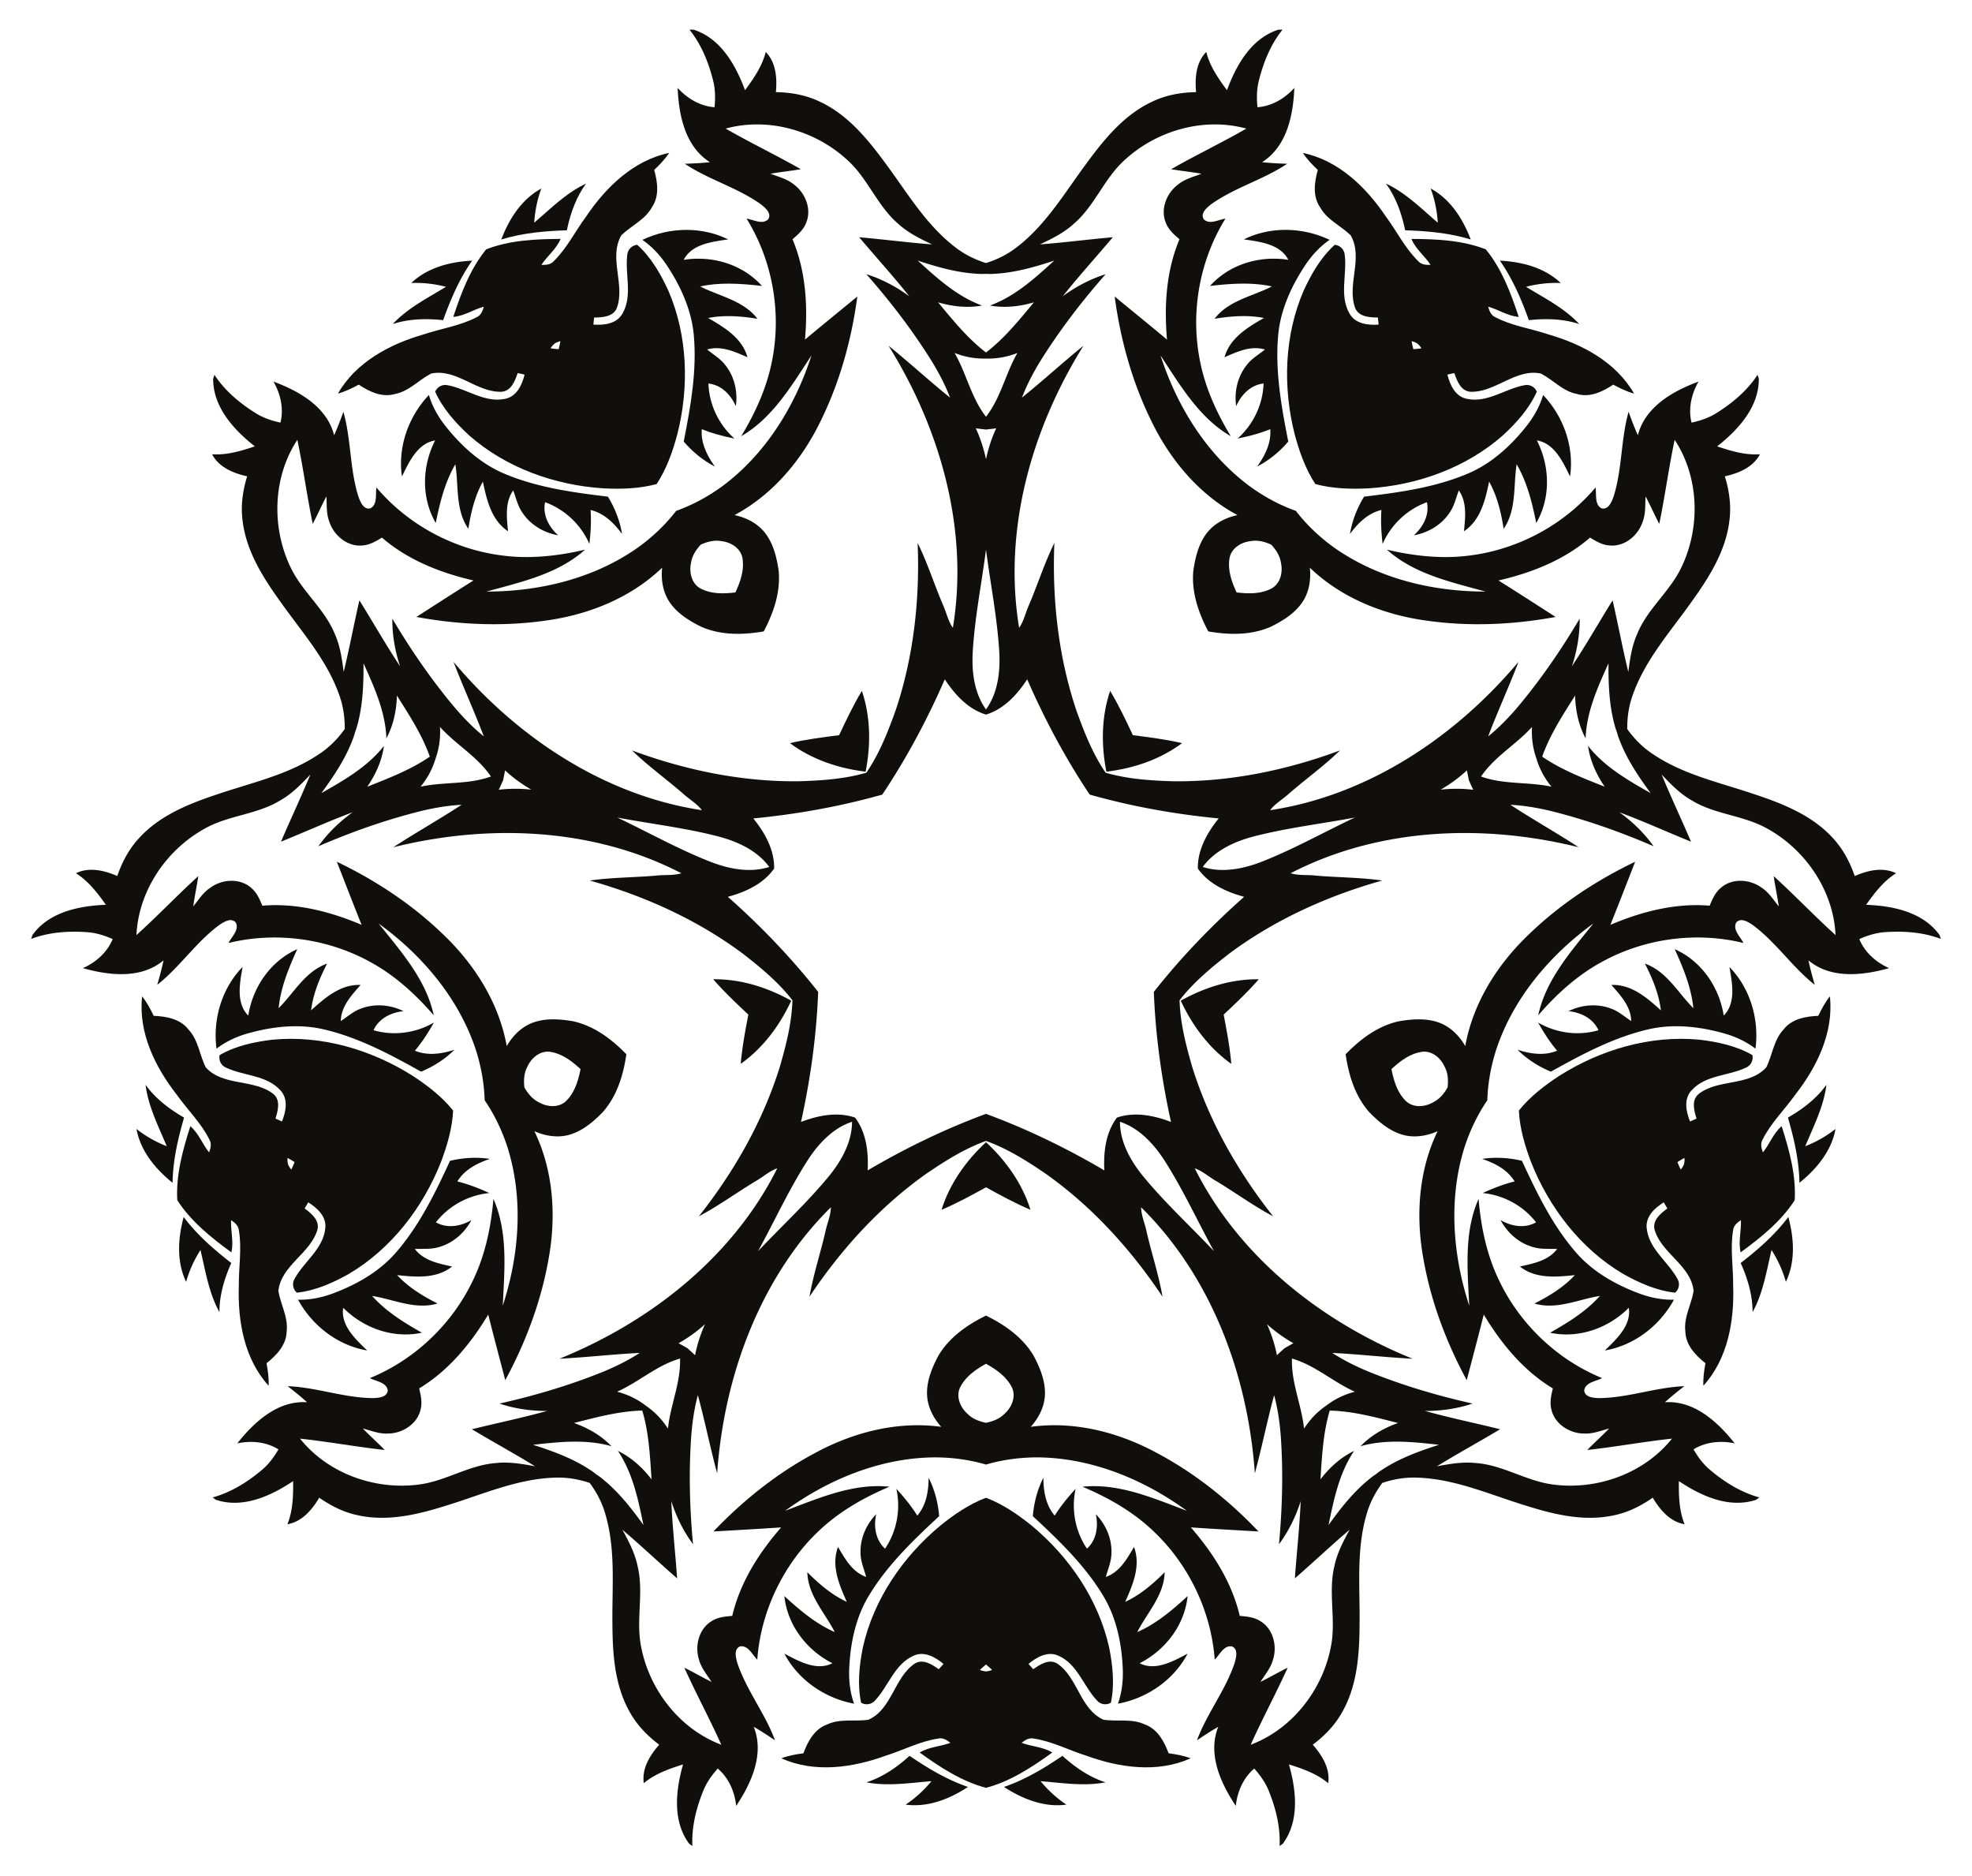 <svg xmlns="http://www.w3.org/2000/svg" viewBox="0 0 1734.14 1649.265"><g fill="#100f0d"><path d="M761.21 678.508c4.649-23.484 4.45-48.241-3.292-71.047-7.531 12.513-13.782 25.736-20.015 38.969l11.653 16.04-11.653-16.04c-14.511 1.839-29.019 3.698-43.246 6.993 19.296 14.41 42.781 22.25 66.552 25.085zM498.376 202.493l.072-.003.016-.07c3.563-16.84 9.038-30.167 16.743-40.748l-.116-.14c-13.917 6.58-25.537 16.859-36.774 26.8-2.789 2.467-5.67 5.015-8.538 7.465.676-10.566 2.752-20.594 6.17-29.81l.086-.231-.217.118c-8.024 4.351-15.218 10.774-21.381 19.09-5.285 7.128-9.851 15.69-13.573 25.444l-.068.178.182-.056c19.816-6.067 40.134-7.467 57.398-8.037zM638.056 210.816c.655-.095 1.304-.188 1.946-.283l.297-.043-.27-.133c-10.941-5.382-23.51-8.226-36.344-8.226-13.302 0-26.662 3.01-38.635 8.704l-.146.07.134.091c7.985 5.517 15.136 12.956 21.251 22.108 14.05 21.12 22.067 41.838 23.83 61.579 2.8 30.938-2.593 61.891-8.856 93.52l-.01.045.032.034c7.822 9.14 16.91 16.46 27.016 21.757l.118-.137c-8.492-11.89-12.09-22.232-11.316-32.533 8.19 3.312 17.214 5.912 28.378 8.177l.335.068-.253-.228c-13.771-12.426-21.995-29.979-22.574-48.173 10.043 1.078 18.77 8.216 23.96 19.6l.134.293.045-.32c1.792-13.124-1.611-26.18-9.336-35.816-3.036-4.016-7.13-7.014-11.089-9.914-1.634-1.197-3.324-2.435-4.912-3.725 2.68-.816 5.404-1.212 8.318-1.212 8.816 0 17.32 3.69 25.544 7.26l1.495.647.18.078-.054-.189c-2.14-7.592-6.684-14.306-13.89-20.526-6.387-5.512-13.981-9.914-20.708-13.798 5.64-1.108 11.51-1.646 17.937-1.646 7.496 0 15.516.727 25.235 2.291l.233.037-.144-.186c-8.698-11.259-21.736-16.39-34.345-21.354-5.34-2.101-10.86-4.274-15.933-6.876 7.618-1.665 15.799-2.474 24.998-2.474 10.22 0 20.483 1.018 29.178 2.013l.244.028-.165-.182c-13.645-15.119-34.013-23.79-55.884-23.79-4.293 0-8.608.344-12.826 1.02 6.828-13.317 23.47-15.72 36.852-17.656z"/><path d="M347.298 346.431c12.482-2.348 21.03-12.421 31.838-17.992 22.379-4.657 40.06 16.867 62.014 16.027 8.48-.72 11.716-9.587 14.087-16.434 1.526.328 4.571 1.003 6.097 1.332-2.266 9.1-6.965 19.376-17.185 21.33-17.985 3.824-33.641-8.922-50.678-12.01-4.458-.966-8.996 1.473-10.796 5.66 6.666 14.973 17.958 27.495 29.926 38.52 32.437 28.538 75.26 43.79 118.069 46.525 15.629.777 31.646.335 46.793-3.785 8.6-13.132 13.97-28.23 18.06-43.334 10.629-41.559 9.355-86.999-7.762-126.667-6.788-14.789-15.207-29.398-27.388-40.365-4.538.418-8.26 3.98-8.718 8.519-2.329 17.157 4.956 35.986-4.24 51.909-5.015 9.116-16.24 10.41-25.595 9.753.159-1.553.457-4.658.617-6.21 7.244-.14 16.679-.478 19.983-8.32 7.583-20.62-7.424-44.087 3.92-63.93 8.639-8.56 20.86-13.575 26.95-24.721 6.708-9.753 4.997-22.074 2.01-32.802 4.798-4.578 9.455-9.394 13.117-14.967-31.268 6.488-55.55 30.074-72.847 55.71-9.674 13.017-16.919 27.985-28.582 39.43-2.767 3.164-6.946 3.443-10.867 3.264 5.214-7.922 13.116-13.853 16.858-22.79-21.975.091-44.776 1.103-65.435 9.175l20.056 27.605-20.056-27.605c-14.06 17.154-22.069 38.525-28.946 59.397 9.656-.797 17.739-6.48 26.884-8.991-1.042 3.784-2.598 7.674-6.463 9.327-14.489 7.556-30.962 9.82-46.332 14.998-29.726 8.528-59.661 24.334-75.495 52.067 6.432-1.76 12.452-4.702 18.289-7.85 9.28 6.155 20.469 11.59 31.817 8.225zm140.415-44.358c1.552-.955 3.244-1.694 5.107-2.085-.396 2.363-.933 4.695-1.526 7.014-2.388-.153-4.772-.363-7.142-.717.947-1.65 2.173-3.031 3.56-4.212z"/><path d="M345.591 284.681l.097.154c12.443-4.058 26.811-5.147 43.926-3.332l.073.007.025-.067c5.876-16.244 13.487-35.134 25.38-52.106l.11-.156-.19.01c-10.428.525-19.98 2.222-28.394 5.045-9.812 3.293-18.144 8.15-24.762 14.436l-.18.17.247-.01c9.821-.403 20 .721 30.257 3.343-3.216 1.971-6.53 3.923-9.738 5.814-12.926 7.615-26.293 15.49-36.85 26.692zM546.784 469.214l.167-.07c-1.915-11.248-6.068-22.154-12.344-32.418l-.023-.04-.045-.004c-32.017-3.818-63.12-8.255-91.68-20.477-18.23-7.778-35.457-21.805-51.201-41.693-6.815-8.644-11.68-17.744-14.46-27.043l-.045-.155-.111.117c-9.116 9.627-16.106 21.403-20.217 34.054-3.966 12.207-5.145 25.039-3.407 37.108l.042.297.134-.269c.288-.58.577-1.17.87-1.763 5.976-12.13 13.405-27.214 28.18-29.593a81.26 81.26 0 00-4.933 11.883c-6.759 20.8-4.806 42.852 5.356 60.5l.122.214.049-.241c1.74-8.577 3.944-18.652 7.102-28.372 2.843-8.75 6.14-16.28 10.077-23.01.907 5.629 1.268 11.55 1.616 17.278.824 13.525 1.676 27.512 9.696 39.263l.133.194.036-.233c1.517-9.726 3.303-17.578 5.619-24.708 1.986-6.112 4.312-11.528 7.109-16.55 1.614 7.598 3.455 16.18 6.724 23.958 3.688 8.775 8.669 15.172 15.229 19.553l.162.11-.018-.195-.154-1.622c-.853-8.925-1.735-18.152.99-26.538.9-2.77 2.118-5.238 3.722-7.535.737 1.909 1.392 3.897 2.025 5.822 1.535 4.662 3.121 9.481 6.002 13.61 6.779 10.324 18.143 17.595 31.178 19.946l.318.057-.237-.219c-9.223-8.453-13.314-18.959-11.237-28.844 17.125 6.174 31.278 19.419 38.84 36.356l.14.311.038-.339c1.295-11.318 1.611-20.703.992-29.516 10.036 2.447 18.76 9.065 27.444 20.816zM1344.428 281.443l.025.067.072-.007c17.115-1.815 31.483-.726 43.927 3.332l.096-.154c-10.557-11.203-23.924-19.077-36.85-26.692-3.209-1.89-6.522-3.843-9.739-5.814 10.258-2.622 20.436-3.746 30.257-3.342l.248.01-.18-.171c-6.618-6.286-14.95-11.143-24.763-14.436-8.412-2.823-17.966-4.52-28.393-5.046l-.19-.01.11.157c11.893 16.972 19.503 35.862 25.38 52.106zM1379.676 416.858c.293.594.582 1.182.87 1.763l.133.27.043-.298c1.737-12.07.559-24.901-3.407-37.108-4.111-12.651-11.102-24.427-20.217-34.054l-.112-.117-.045.155c-2.78 9.3-7.645 18.399-14.46 27.043-15.744 19.888-32.97 33.915-51.2 41.693-28.56 12.222-59.664 16.659-91.68 20.477l-.046.004-.022.04c-6.277 10.264-10.43 21.17-12.344 32.417l.167.07c8.684-11.75 17.408-18.368 27.443-20.815-.618 8.813-.303 18.198.993 29.516l.038.34.14-.312c7.562-16.937 21.715-30.183 38.84-36.356 2.077 9.885-2.014 20.391-11.237 28.844l-.238.219.318-.057c13.036-2.35 24.4-9.622 31.179-19.946 2.88-4.129 4.467-8.948 6.002-13.61.633-1.925 1.288-3.913 2.025-5.822 1.603 2.297 2.822 4.764 3.722 7.535 2.725 8.385 1.843 17.613.99 26.538l-.154 1.621-.018.196.162-.11c6.56-4.381 11.54-10.778 15.23-19.553 3.268-7.777 5.108-16.36 6.723-23.958 2.797 5.022 5.123 10.438 7.109 16.55 2.316 7.13 4.102 14.982 5.618 24.708l.037.233.133-.194c8.02-11.752 8.871-25.738 9.695-39.263.349-5.728.71-11.65 1.616-17.278 3.938 6.73 7.235 14.261 10.078 23.01 3.158 9.72 5.362 19.795 7.102 28.371l.049.242.122-.214c10.162-17.648 12.114-39.7 5.356-60.5a81.261 81.261 0 00-4.933-11.883c14.775 2.379 22.204 17.464 28.18 29.593z"/><path d="M1158.839 149.436c-2.986 10.728-4.698 23.049 2.01 32.802 6.09 11.146 18.312 16.162 26.95 24.72 11.345 19.844-3.662 43.31 3.92 63.93 3.305 7.843 12.74 8.181 19.984 8.32.16 1.553.458 4.658.617 6.21-9.354.657-20.58-.636-25.596-9.752-9.195-15.923-1.91-34.752-4.24-51.91-.457-4.537-4.18-8.1-8.717-8.518-12.182 10.967-20.6 25.576-27.388 40.365-17.117 39.668-18.391 85.108-7.763 126.667 4.091 15.105 9.462 30.201 18.06 43.333 15.147 4.12 31.165 4.563 46.794 3.786 42.81-2.734 85.632-17.988 118.069-46.525 11.967-11.025 23.26-23.547 29.926-38.52-1.8-4.188-6.338-6.626-10.796-5.66-17.037 3.088-32.693 15.834-50.678 12.01-10.22-1.954-14.92-12.23-17.186-21.33 1.526-.329 4.572-1.004 6.097-1.332 2.371 6.847 5.608 15.715 14.088 16.434 21.954.84 39.635-20.685 62.013-16.027 10.809 5.57 19.356 15.644 31.839 17.992 11.348 3.365 22.536-2.07 31.817-8.224 5.836 3.147 11.856 6.088 18.288 7.849-15.833-27.733-45.769-43.539-75.495-52.067-15.37-5.177-31.843-7.442-46.332-14.998-3.864-1.654-5.421-5.543-6.462-9.327 9.145 2.511 17.228 8.193 26.884 8.99-6.878-20.871-14.886-42.243-28.946-59.397l-20.057 27.605 20.057-27.605c-20.66-8.071-43.46-9.083-65.435-9.174 3.741 8.937 11.643 14.868 16.858 22.79-3.921.179-8.1-.1-10.867-3.265-11.664-11.444-18.909-26.412-28.582-39.429-17.297-25.636-41.58-49.222-72.848-55.71 3.662 5.573 8.32 10.39 13.117 14.967zm87.588 152.637c1.387 1.18 2.613 2.562 3.56 4.213-2.369.353-4.753.563-7.141.716-.593-2.319-1.13-4.651-1.526-7.014 1.862.391 3.555 1.13 5.107 2.085zM972.93 678.508c23.772-2.835 47.256-10.674 66.553-25.085-14.228-3.295-28.735-5.154-43.246-6.993l-11.653 16.04 11.653-16.04c-6.233-13.233-12.484-26.456-20.015-38.969-7.742 22.806-7.941 47.563-3.291 71.047z"/><path d="M1235.691 202.49l.072.003c17.264.57 37.582 1.97 57.398 8.037l.183.056-.068-.178c-3.722-9.755-8.288-18.316-13.573-25.444-6.163-8.316-13.357-14.739-21.38-19.09l-.219-.118.086.232c3.419 9.215 5.495 19.243 6.171 29.809-2.869-2.45-5.75-4.998-8.538-7.465-11.237-9.941-22.857-20.22-36.774-26.799l-.116.139c7.705 10.58 13.18 23.909 16.743 40.747l.015.071zM1105.839 410.04c10.105-5.297 19.194-12.618 27.016-21.758l.03-.034-.009-.045c-6.263-31.629-11.655-62.582-8.856-93.52 1.764-19.741 9.781-40.46 23.83-61.58 6.116-9.151 13.267-16.59 21.251-22.107l.134-.091-.145-.07c-11.974-5.694-25.333-8.704-38.636-8.704-12.834 0-25.402 2.844-36.344 8.226l-.27.133.298.043c.641.095 1.29.188 1.945.283 13.383 1.935 30.025 4.34 36.853 17.656a81.253 81.253 0 00-12.826-1.02c-21.871 0-42.24 8.671-55.884 23.79l-.166.182.245-.028c8.695-.995 18.958-2.013 29.178-2.013 9.2 0 17.38.809 24.998 2.474-5.073 2.602-10.593 4.775-15.933 6.876-12.609 4.963-25.647 10.095-34.345 21.354l-.144.186.233-.037c9.719-1.563 17.738-2.291 25.235-2.291 6.426 0 12.296.538 17.937 1.646-6.727 3.883-14.321 8.286-20.708 13.798-7.206 6.22-11.75 12.934-13.89 20.526l-.055.189.181-.078 1.495-.647c8.224-3.57 16.728-7.26 25.544-7.26 2.914 0 5.637.396 8.318 1.212-1.588 1.29-3.278 2.528-4.912 3.725-3.96 2.9-8.053 5.898-11.09 9.914-7.724 9.637-11.127 22.692-9.335 35.816l.045.32.134-.294c5.19-11.383 13.917-18.52 23.96-19.6-.579 18.195-8.803 35.748-22.574 48.174l-.253.228.334-.068c11.165-2.265 20.188-4.865 28.379-8.177.773 10.3-2.824 20.642-11.317 32.533l.119.137zM1038.356 879.867c10.042 21.732 24.755 41.644 44.424 55.544-1.263-14.55-3.978-28.922-6.714-43.291l-18.855-6.127 18.855 6.127c10.66-10.017 21.303-20.048 30.877-31.077-24.082-.316-47.69 7.145-68.587 18.824zM1572.614 1070.09l-.115.152c-12.466 16.556-28.08 29.632-41.712 40.24l-.057.045.03.066c7.014 15.717 10.419 29.718 10.405 42.807l.176.044c7.392-13.503 10.75-28.649 13.998-43.296.807-3.635 1.64-7.39 2.52-11.058 5.663 8.946 9.878 18.278 12.529 27.743l.067.238.106-.223c3.934-8.237 5.979-17.661 6.077-28.011.086-8.874-1.252-18.484-3.975-28.563l-.049-.184zM1412.891 1185.85l-1.408 1.373-.214.21.296-.052c12.015-2.077 23.855-7.163 34.238-14.707 10.762-7.819 19.801-18.106 26.14-29.75l.078-.143-.162.005c-9.703.23-19.861-1.585-30.187-5.395-23.78-8.828-42.445-20.876-55.475-35.811-20.45-23.385-34.28-51.595-47.805-80.865l-.019-.042-.045-.01c-11.7-2.796-23.356-3.376-34.644-1.721l-.016.18c13.86 4.628 22.849 10.88 28.278 19.668-8.574 2.135-17.401 5.335-27.765 10.065l-.31.142.338.036c18.445 1.958 35.416 11.325 46.579 25.704-8.76 5.03-20.015 4.386-30.905-1.773l-.281-.159.152.285c6.264 11.671 16.691 20.233 28.605 23.489 4.816 1.464 9.89 1.484 14.798 1.503 2.026.007 4.12.015 6.163.126-1.689 2.235-3.659 4.157-6.016 5.87-7.133 5.182-16.182 7.195-24.933 9.14l-1.59.356-.192.043.155.12c6.194 4.885 13.817 7.645 23.302 8.442 8.407.706 17.139-.197 24.864-1.009-3.912 4.212-8.345 8.098-13.544 11.875-6.065 4.407-12.98 8.532-21.762 12.979l-.21.107.225.067c13.655 3.995 27.22.483 40.338-2.913 5.554-1.438 11.298-2.925 16.931-3.802-5.184 5.824-11.327 11.287-18.77 16.695-8.268 6.007-17.169 11.216-24.788 15.521l-.215.121.241.051c19.926 4.21 41.5-.747 59.195-13.602a81.285 81.285 0 009.778-8.364c2.302 14.787-9.748 26.514-19.438 35.946z"/><path d="M1550.278 1013.293c-1.382-3.673-2.409-7.735-.254-11.344 7.28-14.629 19.276-26.145 28.667-39.367 19.037-24.372 33.965-54.754 30.473-86.498-4.169 5.206-7.31 11.123-10.182 17.1-11.126.476-23.372 2.655-30.574 12.048-8.72 9.237-9.713 22.41-15.183 33.27-15.367 16.922-42.322 9.9-59.59 23.485-6.438 5.565-3.844 14.643-1.738 21.576-1.427.631-4.288 1.875-5.715 2.506-3.515-8.694-5.754-19.77 1.366-27.357 12.302-13.666 32.46-12.557 48.058-20.073 4.174-1.838 6.413-6.479 5.408-10.924-14.194-8.196-30.69-11.688-46.853-13.574-43.016-4.02-86.626 8.81-122.866 31.76-13.101 8.558-25.8 18.33-35.631 30.567.761 15.678 5.29 31.049 10.859 45.673 15.83 39.87 43.569 75.882 80.733 97.913 14.183 7.975 29.582 14.846 45.883 16.558 3.426-3.006 4.343-8.075 2.046-12.016-8.2-15.25-25.162-26.2-27.082-44.487-1.3-10.323 7.021-17.968 14.976-22.935.783 1.349 2.367 4.037 3.15 5.386-5.779 4.371-13.213 10.19-11.276 18.477 5.985 21.14 31.92 31.303 34.405 54.026-1.958 12.001-8.896 23.242-7.272 35.84.306 11.832 8.932 20.794 17.654 27.718-1.19 6.523-2.127 13.158-1.814 19.819 21.483-23.629 27.264-56.983 26.189-87.89.175-16.216-2.762-32.584-.053-48.699.379-4.186 3.596-6.868 6.874-9.028.437 9.474-2.47 18.917-.244 28.347 17.726-12.991 35.576-27.211 47.546-45.885l-32.452-10.544 32.452 10.544c1.292-22.142-4.791-44.14-11.495-65.067-7.343 6.32-10.543 15.668-16.465 23.076zm-69.395 10.36c-.695 1.684-1.63 3.277-2.907 4.688-1.068-2.144-2.005-4.346-2.888-6.571 2.022-1.28 4.074-2.512 6.199-3.618.204 1.891.023 3.73-.404 5.5z"/><path d="M1706.725 825.57l-1.113-3.426c-14.619-20.322-41.07-25.665-64.598-26.58 7.412-10.424 15.365-20.856 26.357-27.734-11.727-5.754-24.995-2.468-36.375 2.443-4.23-12.375-10.466-24.162-19.514-33.716-18.216-19.864-43.977-30.036-68.997-38.314-30.267-10.257-62.473-17.142-89.267-35.391-8.797-5.808-16.172-13.35-22.251-21.86-.084-10.459 1.45-20.894 5.152-30.764 10.95-30.514 32.959-55.014 51.417-81.102 15.376-21.404 30.237-44.775 33.299-71.553 1.704-13.047-.179-26.248-4.03-38.746 12.092-2.716 24.758-7.857 30.863-19.404-12.935.896-25.502-2.869-37.625-6.945 18.496-14.57 36.756-34.44 36.638-59.474l-1.114-3.426c-9.074 13.873-22.06 24.79-36.025 33.533-6.71 4.273-14.296 6.822-22.044 8.481-3.015-12.372-.073-25.215 6.153-36.07-22.49 8.333-47.01 22.14-53.337 47.174-3.046-6.733-5.65-13.651-8.159-20.6-6.92 24.495-5.527 50.62-13.321 74.94-1.695 4.443-4.442 11.383-10.442 9.922-6.45-3.43-4.244-12.288-5.33-18.276-27.502 32.522-67.522 54.148-109.729 59.637-24.618 3.394-49.604.63-73.68-5.003 23.93 21.481 56.52 28.514 86.675 36.818-46.88.06-95.006-11.572-133.57-38.993-12.481-9.024-23.802-19.751-33.218-31.951l-10.798 14.862 10.798-14.862c-14.512-5.185-28.212-12.637-40.651-21.718-37.996-28.204-63.931-70.38-78.361-114.984 17.216 26.114 33.975 54.934 61.8 71.056-12.797-21.157-23.147-44.066-27.526-68.528-7.822-41.838.378-86.581 22.81-122.786-6.031.816-13.774 5.652-19.028.577-3.245-5.255 2.508-10.012 6.21-12.997 20.72-14.928 45.997-21.675 67.155-35.827-7.384-.239-14.769-.577-22.113-1.393 21.854-13.754 27.408-41.34 28.383-65.304-8.4 9.275-19.705 16.042-32.404 16.997-.815-7.881-.736-15.883 1.254-23.586 4.001-15.982 10.37-31.706 20.76-44.624h-3.603c-23.844 7.624-37.1 31.13-45.24 53.223-7.624-10.27-15.088-21.058-18.232-33.637-9.097 9.374-10.072 23.008-8.917 35.349-13.077.199-26.214 2.488-38.096 8.14-24.522 11.186-42.156 32.543-57.761 53.78-19.107 25.617-35.608 54.119-61.244 73.963-8.242 6.571-17.693 11.254-27.666 14.406-9.973-3.152-19.424-7.835-27.666-14.406-25.636-19.844-42.137-48.346-61.244-73.963-15.605-21.237-33.24-42.594-57.76-53.78-11.883-5.652-25.02-7.941-38.096-8.14 1.154-12.34.179-25.975-8.918-35.35-3.144 12.58-10.608 23.368-18.231 33.638-8.14-22.093-21.397-45.6-45.241-53.223h-3.603c10.39 12.918 16.76 28.642 20.76 44.624 1.99 7.703 2.07 15.705 1.254 23.586-12.699-.955-24.004-7.722-32.404-16.997.976 23.964 6.529 51.55 28.383 65.304-7.344.816-14.729 1.154-22.113 1.393 21.158 14.152 46.435 20.899 67.155 35.827 3.703 2.985 9.455 7.742 6.21 12.997-5.254 5.075-12.997.239-19.028-.577 22.432 36.205 30.632 80.948 22.81 122.786-4.379 24.462-14.729 47.37-27.527 68.528 27.826-16.122 44.585-44.942 61.801-71.056-14.43 44.604-40.365 86.78-78.36 114.984-12.44 9.081-26.14 16.533-40.652 21.718l10.798 14.862L594.6 449.19c-9.416 12.2-20.737 22.927-33.217 31.95-38.565 27.422-86.691 39.054-133.571 38.994 30.156-8.304 62.744-15.337 86.676-36.818-24.077 5.633-49.063 8.397-73.681 5.003-42.207-5.49-82.227-27.115-109.728-59.637-1.087 5.988 1.12 14.847-5.331 18.276-6 1.461-8.747-5.48-10.442-9.923-7.795-24.319-6.4-50.444-13.321-74.94-2.51 6.95-5.113 13.868-8.159 20.6-6.327-25.034-30.847-38.84-53.337-47.173 6.226 10.855 9.168 23.698 6.153 36.07-7.748-1.66-15.333-4.208-22.044-8.48-13.964-8.745-26.95-19.661-36.025-33.534l-1.114 3.426c-.118 25.034 18.142 44.904 36.638 59.474-12.123 4.076-24.69 7.84-37.625 6.945 6.105 11.547 18.77 16.688 30.863 19.404-3.851 12.498-5.734 25.699-4.03 38.746 3.061 26.778 17.923 50.15 33.299 71.553 18.458 26.088 40.466 50.588 51.417 81.102 3.703 9.87 5.236 20.305 5.152 30.764-6.08 8.51-13.454 16.052-22.25 21.86-26.795 18.25-59.001 25.134-89.268 35.39-25.02 8.279-50.781 18.45-68.997 38.315-9.048 9.554-15.284 21.34-19.515 33.716-11.38-4.911-24.647-8.197-36.374-2.443 10.991 6.878 18.945 17.31 26.357 27.734-23.528.915-49.98 6.258-64.598 26.58l-1.113 3.427c15.496-5.89 32.418-7.088 48.855-5.954 7.94.487 15.575 2.884 22.819 6.095-4.833 11.782-14.762 20.443-26.18 25.565 23.093 6.478 51.046 9.721 70.88-6.813-1.494 7.237-3.454 14.364-5.509 21.461 19.997-15.75 34.226-37.704 54.826-52.797 3.983-2.599 10.285-6.6 14.28-1.89 3.203 6.566-3.79 12.435-6.43 17.919 41.365-10.146 86.453-4.119 123.826 16.25 21.911 11.723 40.5 28.646 56.668 47.355-6.734-31.445-28.966-56.29-48.481-80.734 37.962 27.508 70.06 65.206 85.141 110.058 4.793 14.636 7.647 29.969 8.093 45.373l34.944-11.354c-.707-6.234-.41-12.512 2.635-18.196 3.41-7.66 11.121-14.259 19.961-13.06 10.502 1.579 19.1 8.107 26.769 15.217l20.15-6.547-20.15 6.547c-2.025 10.259-5.144 20.595-12.712 28.045-6.447 6.166-16.564 5.36-23.826 1.166-5.804-2.809-9.734-7.713-12.827-13.172l-34.944 11.354c8.694 12.725 15.397 26.807 20.123 41.465 14.162 45.15 10.353 94.516-4.191 139.083 1.42-31.246 4.803-64.413-8.232-93.811-2.082 24.64-7.175 49.256-18.01 71.62-18.264 38.445-51.198 69.824-90.626 85.93 5.359 2.884 14.466 3.522 15.733 10.717-.463 6.158-7.913 6.625-12.663 6.864-25.537-.101-49.953-9.5-75.388-10.488 5.833 4.533 11.609 9.148 17.07 14.125-25.764-1.719-46.472 17.335-61.346 36.15 12.247-2.568 25.37-1.397 36.206 5.294-3.973 6.856-8.74 13.282-14.878 18.344-12.631 10.58-27.027 19.556-43.025 23.9l2.915 2.117c23.772 7.848 48.312-3.377 67.884-16.466.13 12.79-.172 25.905-5.021 37.93 12.869-2.238 21.672-12.695 27.991-23.357 10.696 7.526 22.67 13.395 35.605 15.807 26.413 5.363 53.233-1.55 78.34-9.558 30.516-9.493 60.618-22.853 93.022-23.84 10.53-.47 20.93 1.296 30.85 4.607 6.216 8.412 11.109 17.756 13.915 27.918 9.076 31.122 5.672 63.88 6.073 95.835.142 26.353 1.855 53.996 15.118 77.46 6.29 11.557 15.573 21.13 26.036 28.977-8.188 9.305-15.413 20.909-13.564 33.84 9.938-8.329 22.317-12.67 34.521-16.497-6.4 22.658-9.492 49.467 5.317 69.65l2.915 2.118c-.812-16.558 3.277-33.023 9.435-48.304 2.917-7.402 7.556-13.922 12.849-19.82 9.712 8.238 14.88 20.358 16.224 32.799 13.296-19.96 25.019-45.543 15.422-69.516 6.421 3.657 12.595 7.724 18.709 11.871-8.799-23.885-25.283-44.202-33.271-68.457-1.24-4.592-3.098-11.821 2.615-14.165 7.235-1.018 10.656 7.446 15.055 11.65 3.133-42.474 22.799-83.493 53.719-112.742 17.92-17.216 39.76-29.667 62.549-39.261-31.987-3.313-62.486 10.153-91.764 21.16 37.892-27.604 83.664-46.481 130.982-46.964 15.4-.036 30.864 1.988 45.653 6.324 14.789-4.336 30.252-6.36 45.653-6.324 47.317.483 93.09 19.36 130.981 46.964-29.277-11.007-59.776-24.473-91.763-21.16 22.79 9.594 44.628 22.045 62.55 39.26 30.92 29.25 50.585 70.269 53.718 112.744 4.4-4.205 7.82-12.669 15.054-11.651 5.714 2.344 3.856 9.573 2.616 14.165-7.988 24.255-24.472 44.572-33.271 68.457 6.114-4.147 12.287-8.214 18.709-11.87-9.597 23.972 2.126 49.554 15.422 69.515 1.344-12.441 6.512-24.561 16.224-32.798 5.293 5.897 9.932 12.417 12.85 19.819 6.157 15.281 10.246 31.746 9.434 48.304l2.914-2.118c14.81-20.183 11.718-46.992 5.318-69.65 12.204 3.828 24.583 8.168 34.52 16.496 1.85-12.93-5.375-24.534-13.563-33.839 10.463-7.847 19.745-17.42 26.036-28.978 13.263-23.463 14.976-51.106 15.118-77.46.401-31.954-3.003-64.712 6.073-95.834 2.806-10.162 7.699-19.506 13.914-27.918 9.921-3.311 20.32-5.077 30.85-4.606 32.405.986 62.507 14.346 93.022 23.839 25.107 8.009 51.927 14.921 78.34 9.558 12.936-2.412 24.91-8.281 35.606-15.807 6.32 10.662 15.122 21.119 27.991 23.357-4.85-12.025-5.152-25.14-5.021-37.93 19.571 13.089 44.112 24.314 67.884 16.466l2.914-2.117c-15.998-4.344-30.393-13.32-43.024-23.9-6.138-5.062-10.905-11.488-14.878-18.344 10.835-6.691 23.96-7.862 36.206-5.295-14.875-18.814-35.582-37.868-61.347-36.15 5.462-4.976 11.237-9.59 17.07-14.124-25.434.987-49.85 10.387-75.387 10.488-4.75-.239-12.2-.706-12.664-6.864 1.268-7.195 10.375-7.833 15.734-10.718-39.429-16.105-72.362-47.484-90.625-85.929-10.836-22.364-15.929-46.98-18.011-71.62-13.035 29.398-9.653 62.565-8.232 93.811-14.544-44.567-18.353-93.932-4.191-139.083 4.726-14.658 11.43-28.74 20.122-41.465l-34.944-11.354c-3.092 5.46-7.022 10.363-12.826 13.172-7.262 4.194-17.379 5-23.826-1.166-7.568-7.45-10.687-17.786-12.712-28.045l-20.15-6.547 20.15 6.547c7.669-7.11 16.267-13.638 26.769-15.218 8.84-1.198 16.55 5.4 19.96 13.061 3.045 5.684 3.342 11.962 2.635 18.196l34.945 11.354c.446-15.404 3.3-30.737 8.092-45.373 15.082-44.852 47.18-82.55 85.142-110.058-19.516 24.444-41.747 49.289-48.481 80.734 16.167-18.71 34.757-35.632 56.668-47.356 37.373-20.368 82.46-26.395 123.825-16.25-2.64-5.483-9.632-11.352-6.429-17.918 3.995-4.71 10.297-.709 14.28 1.89 20.6 15.093 34.829 37.048 54.826 52.797-2.055-7.097-4.015-14.224-5.509-21.461 19.834 16.534 47.786 13.291 70.88 6.813-11.417-5.122-21.347-13.783-26.18-25.565 7.244-3.211 14.878-5.608 22.82-6.095 16.435-1.135 33.358.064 48.854 5.954zm-255.154-128.175c-19.968-11.343-40.7-23.17-55.062-41.545 1.79 13.043 7.268 25.138 14.657 35.9-18.86-7.535-38.199-14.856-54.99-26.457 6.766-19.255 18.107-36.545 28.936-53.728.348 13.05 3.025 26.056 9.244 37.66.82-23.308 10.64-45.062 20.127-65.975-.121 18.435.593 37.122 5.58 54.985a47.462 47.462 0 001.9 5.682 47.414 47.414 0 001.803 5.714c6.465 17.383 16.87 32.92 27.805 47.764zm-100.46-30.457c2.639 9.058 7.178 17.457 13.201 24.76-19.575-4.209-40.124-1.885-59.338-8.073-.862-.26-1.71-.55-2.547-.868a38.454 38.454 0 011.55-2.2c11.907-16.3 29.898-26.498 43.261-41.408-.58 9.448.684 18.91 3.873 27.79zm-251.287-191.14c6.347-1.14 12.41.518 18.12 3.117 4.236 4.628 7.686 9.881 8.563 16.27 1.744 8.201-.615 18.072-8.471 22.299-9.425 4.895-20.218 4.667-30.601 3.423l-12.453 17.14 12.453-17.14c-4.392-9.49-7.944-19.685-6.2-30.161 1.591-8.778 10.25-14.072 18.59-14.948zm-155.547-279.03c17.833-15.207 26.093-38.275 42.932-54.378 28.224-27.168 70.638-39.787 108.794-29.318-21.695 12.5-44.346 23.287-66.1 35.707 8.857 1.553 17.833 2.389 26.69 3.981-6.906 2.707-14.39 4.459-20.282 9.236-10.33 7.424-16.221 21.953-11.026 34.055 2.309 5.99 7.205 10.29 11.942 14.33-11.723 27.786-13.574 58.517-10.967 88.234-15.246-12.759-30.671-25.278-46.037-37.877 4.996 37.3 15.067 74.121 31.567 108.017 16.5 34.693 42.176 65.842 76.41 84.153-9.553 2.05-18.789 6.49-25.357 13.893-8.459 9.654-11.683 22.75-13.455 35.17-1.726 18.795 4.472 36.722 13.14 53.216h.001c18.365 3.148 37.33 3.503 54.672-3.947 11.264-5.523 22.723-12.637 29.29-23.665 5.013-8.534 6.38-18.69 5.377-28.41 27.994 26.901 65.553 41.694 103.647 46.667 37.336 5.218 75.467 3.418 112.485-3.357-16.73-10.72-33.404-21.522-50.25-32.08 29.069-6.703 57.724-17.96 80.527-37.696 5.306 3.257 10.908 6.585 17.32 6.93 13.114 1.2 25.112-8.892 28.98-21.01 2.723-7.08 2.076-14.739 2.516-22.144 4.252 7.932 7.821 16.21 12.034 24.154 5.09-24.528 8.35-49.403 13.534-73.899 21.748 33.053 22.853 77.291 5.736 112.53-10.111 20.99-29.498 35.974-38.45 57.634-4.895 10.694-6.539 22.383-8.043 33.921-5.066-20.872-9.003-42.007-13.81-62.922-11.998 19.24-23.214 39.019-35.744 57.907 4.439-13.454 6.932-27.617 6.775-41.818-16.424 27.709-34.767 54.345-55.561 78.975-7.64 8.823-15.797 17.208-24.892 24.516 8.37-22.036 18.244-43.494 26.657-65.523-55.45 65.984-132.052 117.368-218.402 130.44 4.477-5.996 11.303-9.657 16.73-14.727 14.749-12.766 30.71-24.252 44.699-37.817-46.735 17.32-96.45 27.655-146.416 27.106-20.013-.608-40.396-1.895-59.667-7.538-11.323-16.585-18.846-35.573-25.608-54.418-15.963-47.35-21.496-97.827-19.466-147.626-8.578 17.496-14.57 36.225-22.153 54.198-3.144 6.728-4.518 14.35-8.837 20.461-14.251-86.163 10.947-174.894 56.567-248.02-18.352 14.808-35.708 30.83-54.079 45.6 4.14-10.908 9.593-21.258 15.624-31.25 16.998-27.387 36.663-53.063 57.94-77.246-13.554 4.24-26.253 10.987-37.678 19.366 14.092-17.754 29.438-34.533 44.028-51.889-21.377 1.891-42.694 4.678-64.11 6.31 10.509-4.996 21.117-10.171 29.776-18.133zm351.255 497.668c-9.54-1.18-19.13-1.138-28.63-.136 8.275-4.774 16.058-10.377 23.082-16.939.555 2.963 1.166 5.912 1.778 8.861 1.238 2.746 2.477 5.49 3.77 8.214zM1020.2 873.966l-5.554-1.804c1.502 38.468 6.806 76.771 15.113 114.342-14.968-5.748-32.09-9.187-47.548-3.815-9.886 13.042-11.906 30.388-11.065 46.4-33.165-19.51-67.954-36.392-104.075-49.707-36.122 13.315-70.91 30.197-104.075 49.706.841-16.011-1.18-33.357-11.065-46.4-15.46-5.37-32.58-1.932-47.549 3.816 8.307-37.57 13.612-75.874 15.114-114.342l-5.554 1.804 5.554-1.804c-23.827-30.239-50.632-58.109-79.436-83.621 15.489-4.148 31.361-11.43 40.71-24.862.332-16.362-8.23-31.582-18.321-44.042 38.298-3.71 76.366-10.501 113.415-20.96 21.396-32.004 39.619-66.11 54.982-101.388 8.73 13.449 20.561 26.294 36.225 31.035 15.663-4.74 27.494-17.586 36.224-31.035 15.364 35.278 33.586 69.384 54.982 101.388 37.05 10.459 75.117 17.25 113.416 20.96-10.092 12.46-18.653 27.68-18.322 44.042 9.35 13.432 25.222 20.714 40.71 24.862-28.804 25.512-55.609 53.382-79.435 83.62l5.554 1.805zm47.301 226.114c-20.802-22.043-43.246-42.656-62.473-66.11-10.968-13.493-20.133-29.976-20.15-47.612 16.766 5.467 29.61 19.277 39.054 33.878 16.364 25.533 29.033 53.25 43.569 79.844zM749.264 986.36c-.018 17.636-9.183 34.12-20.151 47.612-19.227 23.453-41.672 44.067-62.473 66.11 14.536-26.595 27.205-54.311 43.569-79.844 9.443-14.601 22.288-28.411 39.055-33.878zM624.947 757.827c-28.247-11.039-54.788-26.015-82.18-38.986 29.785 5.606 60.06 9.09 89.4 16.763 16.805 4.47 33.908 12.417 44.288 26.675-16.778 5.433-35.286 1.81-51.508-4.452zM867.07 483.221c3.872 30.06 9.914 59.93 11.683 90.205.943 17.363-1.331 36.085-11.683 50.363-10.352-14.278-12.626-33-11.684-50.363 1.77-30.276 7.811-60.145 11.684-90.205zm-8.977-106.603c2.99.388 5.983.718 8.977 1.048 2.994-.33 5.987-.66 8.976-1.048-4.07 8.708-6.993 17.842-8.976 27.187-1.983-9.345-4.907-18.479-8.977-27.187zm10.59-12.32a38.41 38.41 0 01-1.613 2.153c-.56-.697-1.1-1.414-1.613-2.154-11.822-16.36-15.962-36.623-26.014-53.939 8.807 3.471 18.197 5.193 27.627 4.904 9.43.289 18.82-1.433 27.626-4.904-10.051 17.316-14.191 37.578-26.014 53.94zm189.001 397.98c10.38-14.257 27.484-22.205 44.288-26.674 29.34-7.673 59.615-11.157 89.4-16.763-27.391 12.971-53.932 27.947-82.18 38.986-16.22 6.262-34.73 9.885-51.508 4.452zM861.08 240.815c1.999.11 4.001.091 5.99-.05 1.99.141 3.993.16 5.992.05 18.53-.776 36.523-5.871 54.019-11.683-16.958 15.485-34.613 31.547-56.527 39.529 12.957 2.328 26.154.855 38.673-2.847-12.996 15.61-25.934 31.739-42.156 44.123-16.222-12.384-29.16-28.514-42.156-44.122 12.52 3.702 25.715 5.174 38.673 2.846-21.914-7.982-39.569-24.044-56.527-39.53 17.496 5.813 35.488 10.908 54.019 11.684zm-253.446 254.37c.877-6.388 4.327-11.641 8.563-16.27 5.71-2.598 11.773-4.255 18.12-3.116 8.34.876 16.997 6.17 18.59 14.948 1.743 10.476-1.81 20.67-6.201 30.16l12.453 17.14-12.453-17.14c-10.383 1.245-21.176 1.473-30.601-3.422-7.856-4.227-10.216-14.098-8.471-22.3zm-305.398 95.631c-1.504-11.538-3.147-23.227-8.043-33.921-8.951-21.66-28.338-36.645-38.449-57.635-17.117-35.238-16.012-79.476 5.736-112.529 5.184 24.496 8.444 49.371 13.534 73.9 4.213-7.945 7.782-16.223 12.033-24.155.44 7.405-.206 15.064 2.516 22.143 3.869 12.119 15.867 22.212 28.981 21.01 6.411-.344 12.013-3.672 17.32-6.929 22.803 19.736 51.458 30.993 80.526 37.696-16.845 10.558-33.519 21.36-50.25 32.08 37.018 6.775 75.15 8.575 112.486 3.357 38.093-4.972 75.652-19.766 103.646-46.666-1.002 9.72.365 19.875 5.378 28.41 6.566 11.027 18.026 18.141 29.29 23.664 17.342 7.45 36.306 7.095 54.672 3.947 8.67-16.494 14.867-34.42 13.14-53.216-1.771-12.42-4.995-25.516-13.455-35.17-6.568-7.404-15.803-11.842-25.357-13.893 34.235-18.311 59.91-49.46 76.41-84.153 16.5-33.896 26.572-70.718 31.568-108.017-15.366 12.599-30.791 25.118-46.038 37.877 2.608-29.717.757-60.448-10.967-88.234 4.738-4.04 9.634-8.34 11.943-14.33 5.195-12.102-.697-26.631-11.027-34.056-5.891-4.776-13.375-6.528-20.282-9.235 8.857-1.592 17.834-2.428 26.691-3.98-21.755-12.42-44.405-23.208-66.1-35.708 38.155-10.47 80.57 2.15 108.794 29.318 16.838 16.102 25.098 39.17 42.932 54.377 8.658 7.962 19.267 13.137 29.776 18.133-21.417-1.632-42.734-4.419-64.11-6.31 14.59 17.356 29.935 34.135 44.027 51.89-11.425-8.38-24.123-15.128-37.678-19.367 21.278 24.183 40.942 49.859 57.94 77.246 6.031 9.992 11.485 20.342 15.624 31.25-18.37-14.77-35.727-30.792-54.078-45.6 45.62 73.126 70.817 161.857 56.566 248.02-4.319-6.11-5.692-13.733-8.837-20.46-7.583-17.974-13.574-36.703-22.153-54.199 2.03 49.8-3.503 100.275-19.465 147.626-6.763 18.846-14.286 37.834-25.608 54.418-19.271 5.643-39.655 6.93-59.668 7.538-49.966.55-99.681-9.786-146.415-27.106 13.988 13.565 29.95 25.05 44.7 37.817 5.426 5.07 12.251 8.731 16.728 14.727-86.35-13.072-162.951-64.456-218.402-130.44 8.413 22.03 18.288 43.487 26.657 65.523-9.094-7.308-17.252-15.693-24.891-24.516-20.795-24.63-39.137-51.266-55.562-78.975-.156 14.201 2.337 28.364 6.776 41.819-12.53-18.889-23.746-38.669-35.745-57.907-4.807 20.914-8.744 42.049-13.81 62.921zM467.238 694.3c-9.5-1.002-19.09-1.044-28.63.136 1.292-2.723 2.532-5.468 3.77-8.214.612-2.949 1.223-5.898 1.777-8.86 7.025 6.56 14.808 12.164 23.083 16.938zm-80.336-55.151c13.362 14.91 31.354 25.109 43.26 41.409.545.716 1.06 1.45 1.55 2.199-.836.317-1.684.608-2.546.868-19.214 6.188-39.764 3.864-59.338 8.072 6.022-7.302 10.562-15.701 13.2-24.759 3.19-8.878 4.453-18.341 3.874-27.79zm-76.529 10.482a47.475 47.475 0 001.803-5.714 47.484 47.484 0 001.9-5.682c4.988-17.863 5.702-36.55 5.581-54.985 9.487 20.913 19.308 42.667 20.127 65.975 6.218-11.604 8.896-24.61 9.243-37.66 10.83 17.183 22.17 34.473 28.936 53.728-16.79 11.6-36.129 18.921-54.99 26.458 7.39-10.763 12.869-22.858 14.658-35.9-14.363 18.374-35.094 30.201-55.062 41.544 10.934-14.843 21.34-30.38 27.804-47.764zm125.432 636.815c-23.366 1.82-43.608 15.627-66.695 18.757-38.803 5.39-80.534-9.331-105.249-40.228 24.9 2.64 49.564 7.225 74.465 9.964-6.253-6.462-13.024-12.414-19.254-18.909 7.179 1.87 14.263 4.852 21.837 4.45 12.721.066 26.028-8.226 28.938-21.07 1.654-6.203.22-12.56-1.238-18.613 25.816-15.588 45.377-39.362 60.735-64.936 4.835 19.283 9.955 38.479 14.981 57.703 17.883-33.112 31.379-68.822 37.953-105.943 7.042-37.765 4.58-78.057-12.354-112.994 8.935 3.957 19.015 5.795 28.68 3.665 12.519-2.837 22.825-11.537 31.559-20.544 12.444-14.191 17.966-32.337 20.648-50.776-13.008-13.342-28.142-24.776-46.55-28.942-12.36-2.154-25.812-3.134-37.607 1.928-9.071 3.959-16.147 11.37-21.048 19.823-6.837-38.217-28.527-72.262-56.423-98.675-27.138-26.167-59.045-47.124-92.976-63.402 7.234 18.507 14.375 37.046 21.797 55.489-27.456-11.663-57.255-19.399-87.304-16.836-2.379-5.753-4.954-11.739-9.939-15.786-9.903-8.68-25.543-7.567-35.796-.036-6.363 4.127-10.342 10.703-15.05 16.435 1.222-8.916 3.2-17.711 4.461-26.615-18.534 16.852-35.793 35.06-54.385 51.831 1.833-39.523 26.942-75.962 61.502-94.409 20.518-11.039 45.01-11.766 64.983-24.028 10.247-5.774 18.447-14.264 26.446-22.715-8.17 19.864-17.408 39.276-25.812 59.022 21.015-8.512 41.715-17.921 62.955-25.837-11.5 8.276-21.842 18.268-30.062 29.849 29.575-12.763 60.07-23.531 91.37-31.234 11.366-2.648 22.895-4.636 34.548-5.203-19.723 12.908-40.325 24.464-60.079 37.34 83.645-20.788 175.82-17.334 253.361 22.846-7.146 2.219-14.82 1.17-22.19 2.082-19.437 1.658-39.1 1.568-58.39 4.32 47.989 13.458 94.284 34.318 134.385 64.132 15.833 12.255 31.567 25.277 43.84 41.17-.587 20.072-5.662 39.856-11.268 59.077-14.918 47.69-40.11 91.779-71.025 130.874 17.224-9.112 33.08-20.743 49.78-30.826 6.498-3.594 12.09-8.955 19.176-11.36-39.116 78.085-111.657 135.058-191.546 167.405 23.55-1.194 47.01-3.955 70.553-5.105-9.76 6.391-20.256 11.559-31.008 16.097-29.85 12.166-60.85 21.38-92.279 28.438 13.458 4.537 27.697 6.543 41.865 6.479-21.836 6.08-44.113 10.635-66.118 16.1 18.405 11.035 37.29 21.31 55.574 32.579-11.438-2.136-23.062-4.185-34.747-2.833zm160.913-105.397c8.411-4.653 16.145-10.324 23.242-16.719-3.888 8.726-6.892 17.834-8.718 27.271-2.19-2.07-4.418-4.097-6.646-6.124-2.616-1.493-5.232-2.985-7.878-4.428zm1.325 16.191c-.052 20.186-8.613 39.012-10.66 58.929-5.083-7.985-11.668-14.898-19.467-20.206-7.459-5.777-16.068-9.903-25.233-12.271 18.31-8.101 33.57-22.06 52.75-28.347.85-.297 1.708-.56 2.572-.795.043.893.057 1.79.038 2.69zm-69.04 102.474a47.478 47.478 0 00-4.876-3.48 47.528 47.528 0 00-4.817-3.563c-15.448-10.264-33-16.718-50.57-22.3 22.822-2.56 46.546-5.177 68.966 1.247-9.114-9.5-20.656-16.065-32.96-20.43 19.689-4.988 39.636-10.432 60.04-10.916 5.844 19.554 6.83 40.208 8.17 60.474-7.953-10.354-17.763-19.301-29.614-25.034 13.037 19.338 17.879 42.71 22.496 65.205-10.738-14.985-22.3-29.683-36.834-41.203zm354.558-56.818c-4.465 4.652-10.344 6.875-16.491 8.129-6.147-1.254-12.026-3.477-16.491-8.129-6.232-5.61-10.125-14.983-6.254-23.02 4.747-9.5 13.613-15.66 22.745-20.756 9.131 5.096 17.997 11.256 22.744 20.756 3.872 8.037-.021 17.41-6.253 23.02zm289.85 134.312c-5.489 22.785 1.388 46.302-2.77 69.227-6.865 38.569-33.761 73.709-70.784 87.666 10.205-22.864 22.189-44.905 32.488-67.74-8.078 3.95-15.831 8.55-23.933 12.468 3.997-6.25 9.022-12.066 10.98-19.393 3.994-12.078.22-27.296-11.096-34.033-5.39-3.49-11.878-4.09-18.085-4.574-6.848-29.37-23.413-55.32-42.99-77.829 19.834 1.36 39.672 2.422 59.509 3.583-25.966-27.24-55.758-51.11-89.03-68.833-33.74-18.368-72.822-28.477-111.281-23.168 6.524-7.274 11.386-16.294 12.348-26.144 1.17-12.782-3.92-25.273-9.787-36.362-9.651-16.22-25.202-27.08-41.91-35.329-16.709 8.249-32.26 19.108-41.91 35.329-5.868 11.09-10.957 23.58-9.787 36.362.961 9.85 5.824 18.87 12.348 26.144-38.46-5.309-77.54 4.8-111.281 23.168-33.273 17.724-63.064 41.594-89.03 68.833 19.837-1.16 39.675-2.223 59.508-3.583-19.576 22.509-36.142 48.459-42.99 77.829-6.207.484-12.695 1.084-18.084 4.574-11.316 6.737-15.09 21.955-11.097 34.033 1.959 7.327 6.984 13.143 10.98 19.393-8.101-3.918-15.855-8.518-23.933-12.468 10.3 22.835 22.283 44.876 32.488 67.74-37.022-13.957-63.92-49.097-70.783-87.666-4.158-22.925 2.719-46.442-2.771-69.227-2.325-11.53-7.866-21.953-13.431-32.171 16.366 13.908 31.975 28.693 48.157 42.787-1.602-22.617-4.154-45.211-5.12-67.858 4.318 13.495 10.626 26.418 19.1 37.814-3-32.07-3.817-64.401-1.47-96.55.994-11.628 2.665-23.206 5.727-34.464 6.182 22.746 10.805 45.91 16.948 68.677 6.075-85.974 37.844-172.57 100.019-233.901-.097 7.482-3.467 14.456-4.877 21.748-4.43 18.997-10.592 37.671-13.935 56.867 27.629-41.481 61.774-79.065 102.52-107.99 16.548-11.271 33.796-22.21 52.704-28.973 18.908 6.762 36.155 17.702 52.703 28.973 40.746 28.925 74.892 66.509 102.52 107.99-3.343-19.196-9.505-37.87-13.935-56.867-1.41-7.292-4.78-14.266-4.877-21.748 62.175 61.33 93.944 147.927 100.02 233.901 6.142-22.766 10.766-45.93 16.948-68.677 3.062 11.258 4.733 22.836 5.727 34.465 2.346 32.148 1.529 64.478-1.47 96.55 8.474-11.397 14.781-24.32 19.099-37.815-.965 22.647-3.518 45.241-5.12 67.858 16.183-14.094 31.79-28.879 48.158-42.787-5.566 10.218-11.106 20.64-13.431 32.171zm-43.867-191.73c-2.228 2.026-4.456 4.052-6.646 6.123-1.827-9.437-4.83-18.545-8.718-27.271 7.097 6.395 14.83 12.066 23.242 16.719-2.646 1.443-5.262 2.935-7.878 4.428zm9.162 9.867c19.182 6.287 34.44 20.246 52.75 28.347-9.164 2.368-17.774 6.494-25.232 12.271-7.799 5.308-14.384 12.221-19.468 20.206-2.046-19.917-10.607-38.743-10.659-58.929-.02-.9-.005-1.797.038-2.69.863.235 1.721.498 2.57.795zm76.124 97.326a47.495 47.495 0 00-4.817 3.562 47.468 47.468 0 00-4.877 3.48c-14.535 11.52-26.097 26.219-36.835 41.204 4.618-22.495 9.46-45.867 22.497-65.205-11.852 5.733-21.662 14.68-29.614 25.034 1.34-20.266 2.326-40.92 8.17-60.474 20.403.484 40.351 5.928 60.04 10.917-12.304 4.363-23.846 10.928-32.96 20.428 22.42-6.423 46.144-3.806 68.965-1.246-17.57 5.582-35.121 12.036-50.569 22.3zm344.933-522.316c1.26 8.904 3.24 17.7 4.462 26.615-4.708-5.732-8.687-12.308-15.05-16.435-10.253-7.53-25.893-8.644-35.796.037-4.985 4.046-7.56 10.032-9.94 15.786-30.048-2.564-59.847 5.172-87.304 16.835 7.423-18.442 14.563-36.982 21.797-55.489-33.93 16.278-65.837 37.235-92.976 63.402-27.895 26.413-49.586 60.458-56.422 98.675-4.902-8.452-11.977-15.864-21.048-19.823-11.795-5.062-25.247-4.081-37.607-1.928-18.409 4.166-33.542 15.6-46.55 28.942 2.681 18.44 8.204 36.585 20.648 50.776 8.734 9.007 19.04 17.707 31.558 20.544 9.666 2.13 19.746.292 28.68-3.665-16.933 34.937-19.396 75.23-12.353 112.995 6.574 37.12 20.07 72.83 37.952 105.942 5.026-19.224 10.147-38.42 14.982-57.703 15.357 25.574 34.918 49.348 60.735 64.936-1.458 6.053-2.892 12.41-1.239 18.613 2.91 12.844 16.217 21.136 28.939 21.07 7.574.402 14.658-2.58 21.836-4.45-6.23 6.495-13 12.448-19.253 18.91 24.9-2.74 49.566-7.326 74.464-9.965-24.714 30.897-66.446 45.619-105.248 40.228-23.088-3.13-43.33-16.937-66.695-18.757-11.685-1.352-23.31.697-34.748 2.833 18.286-11.268 37.17-21.544 55.575-32.579-22.005-5.465-44.282-10.02-66.119-16.1 14.169.063 28.408-1.942 41.866-6.479-31.428-7.058-62.43-16.272-92.279-28.438-10.752-4.538-21.248-9.706-31.008-16.097 23.543 1.15 47.003 3.91 70.553 5.105-79.89-32.347-152.43-89.32-191.546-167.404 7.086 2.404 12.678 7.765 19.176 11.359 16.7 10.083 32.556 21.714 49.78 30.826-30.915-39.095-56.107-83.184-71.025-130.874-5.606-19.221-10.68-39.005-11.27-59.077 12.275-15.893 28.009-28.915 43.842-41.17 40.1-29.814 86.396-50.674 134.385-64.132-19.29-2.752-38.953-2.662-58.39-4.32-7.37-.912-15.044.137-22.19-2.082 77.541-40.18 169.716-43.634 253.36-22.845-19.754-12.877-40.355-24.433-60.078-37.34 11.652.566 23.181 2.554 34.548 5.202 31.3 7.703 61.795 18.471 91.37 31.234-8.22-11.58-18.562-21.573-30.062-29.85 21.24 7.917 41.94 17.326 62.955 25.838-8.404-19.746-17.642-39.158-25.812-59.022 7.999 8.451 16.199 16.941 26.446 22.715 19.973 12.262 44.465 12.99 64.983 24.028 34.56 18.447 59.668 54.886 61.502 94.41-18.592-16.771-35.85-34.98-54.386-51.832z"/><path d="M1587.499 1007.868c1.444-3.485 2.977-7.012 4.46-10.427 5.983-13.759 12.169-27.986 14.125-43.255l-.169-.068c-7.681 10.597-18.665 19.923-33.579 28.515l-.062.037.02.07c4.792 16.594 9.74 36.35 10.092 57.072l.004.19.148-.119c8.127-6.554 14.858-13.542 20.005-20.771 6.004-8.432 9.89-17.258 11.548-26.234l.045-.244-.194.153c-7.708 6.1-16.603 11.173-26.443 15.081zM1334.85 923.154l-.094.155c8.16 7.974 17.93 14.356 29.04 18.97l.043.02.04-.024c28.145-15.73 55.917-30.423 86.206-37.321 19.32-4.424 41.502-3.2 65.929 3.635 10.594 2.987 19.878 7.49 27.593 13.378l.128.1.022-.16c1.715-13.147.45-26.783-3.661-39.435-3.967-12.206-10.556-23.28-19.056-32.022l-.209-.216.05.296.333 1.938c2.295 13.325 5.151 29.896-5.404 40.505a81.23 81.23 0 00-2.994-12.514c-6.758-20.8-21.299-37.492-39.894-45.797l-.225-.101.103.224c3.633 7.961 7.772 17.407 10.93 27.127 2.843 8.75 4.602 16.78 5.373 24.54-4.042-4.021-7.815-8.6-11.463-13.029-8.617-10.458-17.527-21.272-30.922-26.066l-.222-.079.107.21c4.49 8.76 7.661 16.163 9.978 23.293 1.986 6.111 3.288 11.86 3.977 17.567-5.772-5.198-12.306-11.06-19.522-15.43-8.143-4.931-15.932-7.179-23.814-6.868l-.196.007.13.147 1.077 1.222c5.937 6.718 12.074 13.666 14.798 22.05.9 2.772 1.365 5.484 1.418 8.286-1.718-1.112-3.417-2.336-5.06-3.52-3.982-2.87-8.099-5.837-12.856-7.483-11.552-4.369-25.02-3.571-36.948 2.189l-.29.141.32.037c12.43 1.418 21.915 7.512 26.045 16.73-17.483 5.072-36.718 2.675-52.792-6.582l-.295-.17.168.297c5.605 9.918 10.865 17.696 16.546 24.462-9.557 3.919-20.504 3.693-34.437-.709zM799.911 1543.907l-.06-.04-.054.049c-12.78 11.528-25.043 19.092-37.496 23.123l.013.182c15.126 2.858 30.568 1.371 45.502-.067 3.706-.355 7.535-.724 11.296-1.02-6.758 8.15-14.332 15.043-22.514 20.489l-.206.138.246.032c9.048 1.195 18.644.227 28.518-2.877 8.466-2.66 17.192-6.903 25.936-12.607l.16-.104-.18-.062c-19.598-6.74-36.859-17.549-51.16-27.236zM689.943 1403.563l-.181-.166.026.245c2.153 20.25 13.535 39.238 31.228 52.094a81.268 81.268 0 0010.977 6.714c-13.352 6.76-28.229-1.077-40.193-7.378l-1.74-.915-.267-.139.141.266c5.689 10.785 14.184 20.474 24.567 28.018 10.763 7.819 23.34 13.236 36.373 15.667l.16.03-.056-.153c-3.217-9.157-4.63-19.379-4.197-30.377 1.048-25.344 6.739-46.818 16.916-63.825 15.921-26.675 38.477-48.547 62.135-70.455l.034-.03-.006-.046c-.955-11.992-4.005-23.256-9.067-33.481l-.177.041c-.119 14.611-3.286 25.092-9.967 32.971-4.68-7.494-10.451-14.9-18.152-23.296l-.23-.251.07.333c3.837 18.148.173 37.182-10.053 52.242-7.49-6.776-10.356-17.68-7.864-29.94l.064-.316-.224.232c-9.164 9.564-14.084 22.127-13.5 34.463.097 5.034 1.646 9.865 3.144 14.54.62 1.928 1.258 3.922 1.785 5.9-2.648-.916-5.084-2.196-7.441-3.909-7.133-5.182-11.844-13.166-16.4-20.887-.276-.47-.553-.938-.828-1.403l-.1-.169-.067.185c-2.732 7.4-3.001 15.503-.828 24.77 1.927 8.213 5.483 16.24 8.643 23.335-5.214-2.42-10.28-5.434-15.479-9.211-6.065-4.407-12.125-9.71-19.069-16.687l-.166-.167.006.235c.42 14.221 7.951 26.037 15.235 37.464 3.085 4.838 6.273 9.841 8.848 14.928-7.141-3.13-14.235-7.285-21.678-12.693-8.268-6.007-15.973-12.863-22.422-18.779z"/><path d="M1006.741 1516.261c-11.479-5.438-24.314-2.312-36.333-4.159-20.842-9.385-22.494-37.191-40.75-49.416-7.282-4.402-15.114.87-21.057 5.015-1.041-1.162-3.108-3.499-4.149-4.661 7.182-6.03 17.024-11.582 26.44-7.155 16.799 7.477 21.973 26.992 33.941 39.503 3.038 3.403 8.143 4.097 12.06 1.768 3.41-16.032 1.633-32.8-1.568-48.754-9.469-42.153-35.147-79.664-68.174-107.039-12.187-9.815-25.405-18.872-40.081-24.442-14.676 5.57-27.894 14.627-40.082 24.442-33.026 27.375-58.704 64.885-68.173 107.039-3.201 15.953-4.977 32.722-1.569 48.754 3.918 2.329 9.023 1.634 12.06-1.768 11.97-12.511 17.143-32.026 33.942-39.503 9.416-4.427 19.258 1.125 26.44 7.155-1.041 1.162-3.108 3.499-4.15 4.661-5.942-4.146-13.774-9.417-21.056-5.015-18.256 12.225-19.908 40.03-40.75 49.416-12.02 1.847-24.854-1.279-36.333 4.16-11.16 3.946-17.016 14.92-20.907 25.354-6.571.884-13.17 2.043-19.409 4.4 29.11 13.13 62.62 8.32 91.68-2.252 15.478-4.846 30.137-12.696 46.3-15.1 4.098-.933 7.644 1.298 10.71 3.747-8.874 3.344-18.754 3.498-27.034 8.529 17.832 12.843 36.873 25.426 58.331 31.039 21.458-5.613 40.499-18.196 58.33-31.04-8.28-5.03-18.158-5.184-27.034-8.528 3.067-2.45 6.613-4.68 10.711-3.746 16.163 2.403 30.822 10.253 46.3 15.099 29.06 10.573 62.57 15.382 91.68 2.252-6.238-2.357-12.838-3.516-19.41-4.4-3.89-10.434-9.747-21.408-20.906-25.355zm-139.671-46.647c-1.817-.14-3.62-.537-5.357-1.316 1.709-1.678 3.514-3.25 5.357-4.777 1.843 1.528 3.648 3.099 5.357 4.777-1.736.779-3.54 1.176-5.357 1.316zM867.07 1004.314c-17.565 16.265-31.956 36.412-39.098 59.413 13.448-5.697 26.277-12.72 39.098-19.762 12.82 7.042 25.65 14.065 39.097 19.762-7.14-23.001-21.532-43.148-39.097-59.413z"/><path d="M934.288 1543.867l-.06.04c-14.301 9.687-31.562 20.497-51.16 27.236l-.18.062.16.104c8.744 5.704 17.47 9.946 25.936 12.607 9.874 3.104 19.47 4.072 28.518 2.876l.246-.032-.206-.137c-8.183-5.446-15.756-12.338-22.514-20.489 3.76.296 7.589.664 11.296 1.02 14.933 1.438 30.376 2.924 45.502.067l.013-.182c-12.453-4.03-24.717-11.595-37.497-23.123l-.054-.049zM945.873 1309.096l-.23.252c-7.701 8.395-13.473 15.802-18.152 23.296-6.681-7.879-9.849-18.36-9.968-32.971l-.176-.042c-5.062 10.225-8.113 21.49-9.068 33.482l-.005.045.034.03c23.658 21.909 46.214 43.78 62.134 70.456 10.178 17.007 15.87 38.48 16.917 63.825.432 10.998-.98 21.22-4.198 30.376l-.055.153.16-.029c13.033-2.431 25.61-7.848 36.372-15.668 10.384-7.543 18.88-17.232 24.568-28.018l.14-.265-.266.139c-.574.3-1.154.607-1.74.915-11.964 6.3-26.841 14.138-40.193 7.378a81.273 81.273 0 0010.976-6.715c17.694-12.855 29.076-31.842 31.228-52.093l.027-.245-.182.166c-6.449 5.916-14.154 12.771-22.422 18.779-7.442 5.407-14.536 9.562-21.678 12.692 2.575-5.087 5.764-10.09 8.849-14.928 7.283-11.426 14.815-23.242 15.234-37.463l.007-.236-.167.167c-6.943 6.978-13.004 12.28-19.069 16.687-5.199 3.777-10.264 6.792-15.478 9.211 3.16-7.096 6.715-15.121 8.642-23.335 2.174-9.267 1.904-17.37-.827-24.77l-.067-.184-.1.169-.83 1.402c-4.554 7.722-9.265 15.705-16.398 20.888-2.357 1.713-4.793 2.992-7.441 3.908.526-1.978 1.165-3.971 1.784-5.9 1.499-4.674 3.048-9.506 3.144-14.54.585-12.336-4.335-24.898-13.5-34.462l-.223-.233.064.316c2.492 12.26-.374 23.164-7.864 29.94-10.226-15.06-13.89-34.094-10.053-52.242l.07-.333zM658.073 892.12l18.856-6.126-18.856 6.126c-2.735 14.37-5.45 28.74-6.713 43.29 19.67-13.899 34.382-33.811 44.424-55.543-20.898-11.679-44.505-19.14-68.587-18.824 9.574 11.029 20.217 21.06 30.876 31.077zM161.866 982.67l-.063-.037c-14.913-8.592-25.897-17.918-33.579-28.515l-.168.068c1.956 15.269 8.142 29.496 14.124 43.255 1.484 3.415 3.017 6.942 4.46 10.427-9.84-3.908-18.735-8.981-26.442-15.08l-.195-.154.046.244c1.659 8.976 5.544 17.802 11.548 26.234 5.146 7.229 11.878 14.217 20.005 20.771l.148.12.003-.191c.354-20.721 5.3-40.478 10.094-57.073l.02-.069zM213.258 850.53l.05-.297-.209.217c-8.5 8.742-15.089 19.816-19.055 32.022-4.11 12.652-5.376 26.288-3.66 39.434l.02.16.129-.099c7.715-5.889 16.999-10.391 27.593-13.379 24.427-6.835 46.609-8.058 65.929-3.634 30.289 6.898 58.06 21.591 86.207 37.321l.039.023.042-.019c11.11-4.614 20.88-10.996 29.04-18.97l-.093-.155c-13.933 4.402-24.88 4.628-34.438.709 5.681-6.766 10.942-14.544 16.547-24.462l.168-.297-.296.17c-16.073 9.257-35.308 11.654-52.791 6.582 4.13-9.218 13.614-15.312 26.044-16.73l.32-.037-.29-.142c-11.927-5.76-25.395-6.557-36.947-2.189-4.758 1.647-8.874 4.613-12.856 7.483-1.644 1.185-3.342 2.409-5.06 3.52.052-2.801.517-5.513 1.417-8.285 2.725-8.385 8.862-15.332 14.798-22.05l1.078-1.222.13-.148-.196-.006c-7.882-.311-15.672 1.936-23.814 6.867-7.216 4.37-13.75 10.233-19.522 15.43.69-5.706 1.991-11.455 3.977-17.567 2.316-7.13 5.487-14.532 9.977-23.292l.107-.21-.222.079c-13.394 4.793-22.305 15.608-30.922 26.066-3.648 4.429-7.42 9.007-11.462 13.028.77-7.76 2.53-15.79 5.372-24.54 3.158-9.72 7.297-19.165 10.93-27.126l.103-.225-.225.101c-18.595 8.305-33.135 24.997-39.894 45.798a81.265 81.265 0 00-2.994 12.514c-10.555-10.61-7.698-27.18-5.403-40.506l.332-1.937z"/><path d="M203.447 1101.17c2.226-9.43-.68-18.873-.243-28.347 3.278 2.16 6.495 4.842 6.873 9.028 2.71 16.115-.227 32.483-.052 48.7-1.076 30.906 4.706 64.26 26.189 87.889.313-6.661-.624-13.296-1.814-19.819 8.721-6.924 17.348-15.886 17.654-27.718 1.624-12.598-5.315-23.839-7.273-35.84 2.486-22.723 28.42-32.887 34.406-54.026 1.936-8.287-5.497-14.106-11.277-18.477.784-1.35 2.368-4.037 3.151-5.386 7.954 4.967 16.276 12.612 14.976 22.935-1.92 18.287-18.881 29.238-27.082 44.487-2.297 3.94-1.38 9.01 2.046 12.016 16.3-1.712 31.7-8.583 45.883-16.558 37.164-22.03 64.904-58.044 80.733-97.913 5.569-14.624 10.097-29.995 10.86-45.673-9.832-12.236-22.53-22.009-35.632-30.567-36.24-22.95-79.85-35.78-122.867-31.76-16.162 1.886-32.658 5.378-46.852 13.574-1.005 4.445 1.233 9.086 5.408 10.924 15.598 7.516 35.756 6.407 48.058 20.073 7.12 7.587 4.881 18.663 1.366 27.357-1.427-.631-4.288-1.875-5.715-2.506 2.106-6.933 4.7-16.01-1.738-21.576-17.268-13.584-44.223-6.563-59.59-23.485-5.47-10.86-6.464-24.033-15.183-33.27-7.202-9.393-19.449-11.572-30.574-12.048-2.872-5.977-6.014-11.895-10.182-17.1-3.492 31.744 11.436 62.126 30.472 86.498 9.391 13.222 21.387 24.738 28.668 39.367 2.154 3.61 1.128 7.67-.254 11.344-5.923-7.407-9.122-16.755-16.465-23.075-6.704 20.928-12.787 42.925-11.495 65.067l32.452-10.544-32.452 10.544c11.97 18.674 29.82 32.894 47.546 45.885zm49.406-83.018c2.124 1.106 4.176 2.337 6.199 3.618-.884 2.224-1.82 4.427-2.888 6.57-1.277-1.41-2.212-3.003-2.907-4.687-.428-1.771-.608-3.61-.404-5.501z"/><path d="M192.975 1153.4c-.014-13.089 3.39-27.09 10.405-42.807l.03-.066-.057-.045c-13.633-10.608-29.247-23.684-41.712-40.24l-.116-.152-.05.184c-2.721 10.08-4.06 19.689-3.974 28.563.099 10.35 2.143 19.775 6.077 28.01l.107.225.067-.239c2.65-9.465 6.865-18.797 12.528-27.743.881 3.668 1.714 7.423 2.52 11.058 3.248 14.647 6.606 29.793 13.999 43.296l.176-.044zM430.472 1019.122l-.016-.18c-11.288-1.655-22.944-1.075-34.644 1.722l-.045.01-.019.041c-13.525 29.27-27.356 57.48-47.806 80.865-13.03 14.935-31.694 26.983-55.474 35.811-10.326 3.81-20.484 5.625-30.187 5.395l-.162-.005.077.143c6.34 11.644 15.378 21.931 26.14 29.75 10.384 7.544 22.224 12.63 34.239 14.707l.296.052-.215-.21c-.463-.453-.934-.91-1.408-1.372-9.69-9.432-21.74-21.16-19.437-35.946a81.259 81.259 0 009.778 8.364c17.694 12.855 39.269 17.813 59.194 13.602l.241-.05-.214-.122c-7.62-4.305-16.52-9.514-24.788-15.522-7.443-5.407-13.586-10.87-18.77-16.694 5.633.877 11.376 2.363 16.93 3.802 13.12 3.396 26.684 6.908 40.339 2.912l.226-.066-.21-.107c-8.782-4.448-15.698-8.573-21.764-12.98-5.198-3.776-9.63-7.662-13.543-11.874 7.725.812 16.456 1.714 24.864 1.009 9.485-.797 17.108-3.557 23.302-8.442l.155-.12-.192-.044-1.59-.355c-8.751-1.946-17.8-3.959-24.933-9.14-2.357-1.714-4.327-3.635-6.016-5.87 2.043-.11 4.137-.119 6.163-.127 4.908-.019 9.982-.038 14.798-1.502 11.914-3.257 22.34-11.818 28.605-23.489l.152-.285-.281.159c-10.89 6.159-22.146 6.803-30.905 1.773 11.163-14.38 28.134-23.746 46.579-25.704l.339-.037-.31-.141c-10.365-4.73-19.193-7.93-27.766-10.065 5.429-8.788 14.418-15.04 28.278-19.668z"/></g></svg>